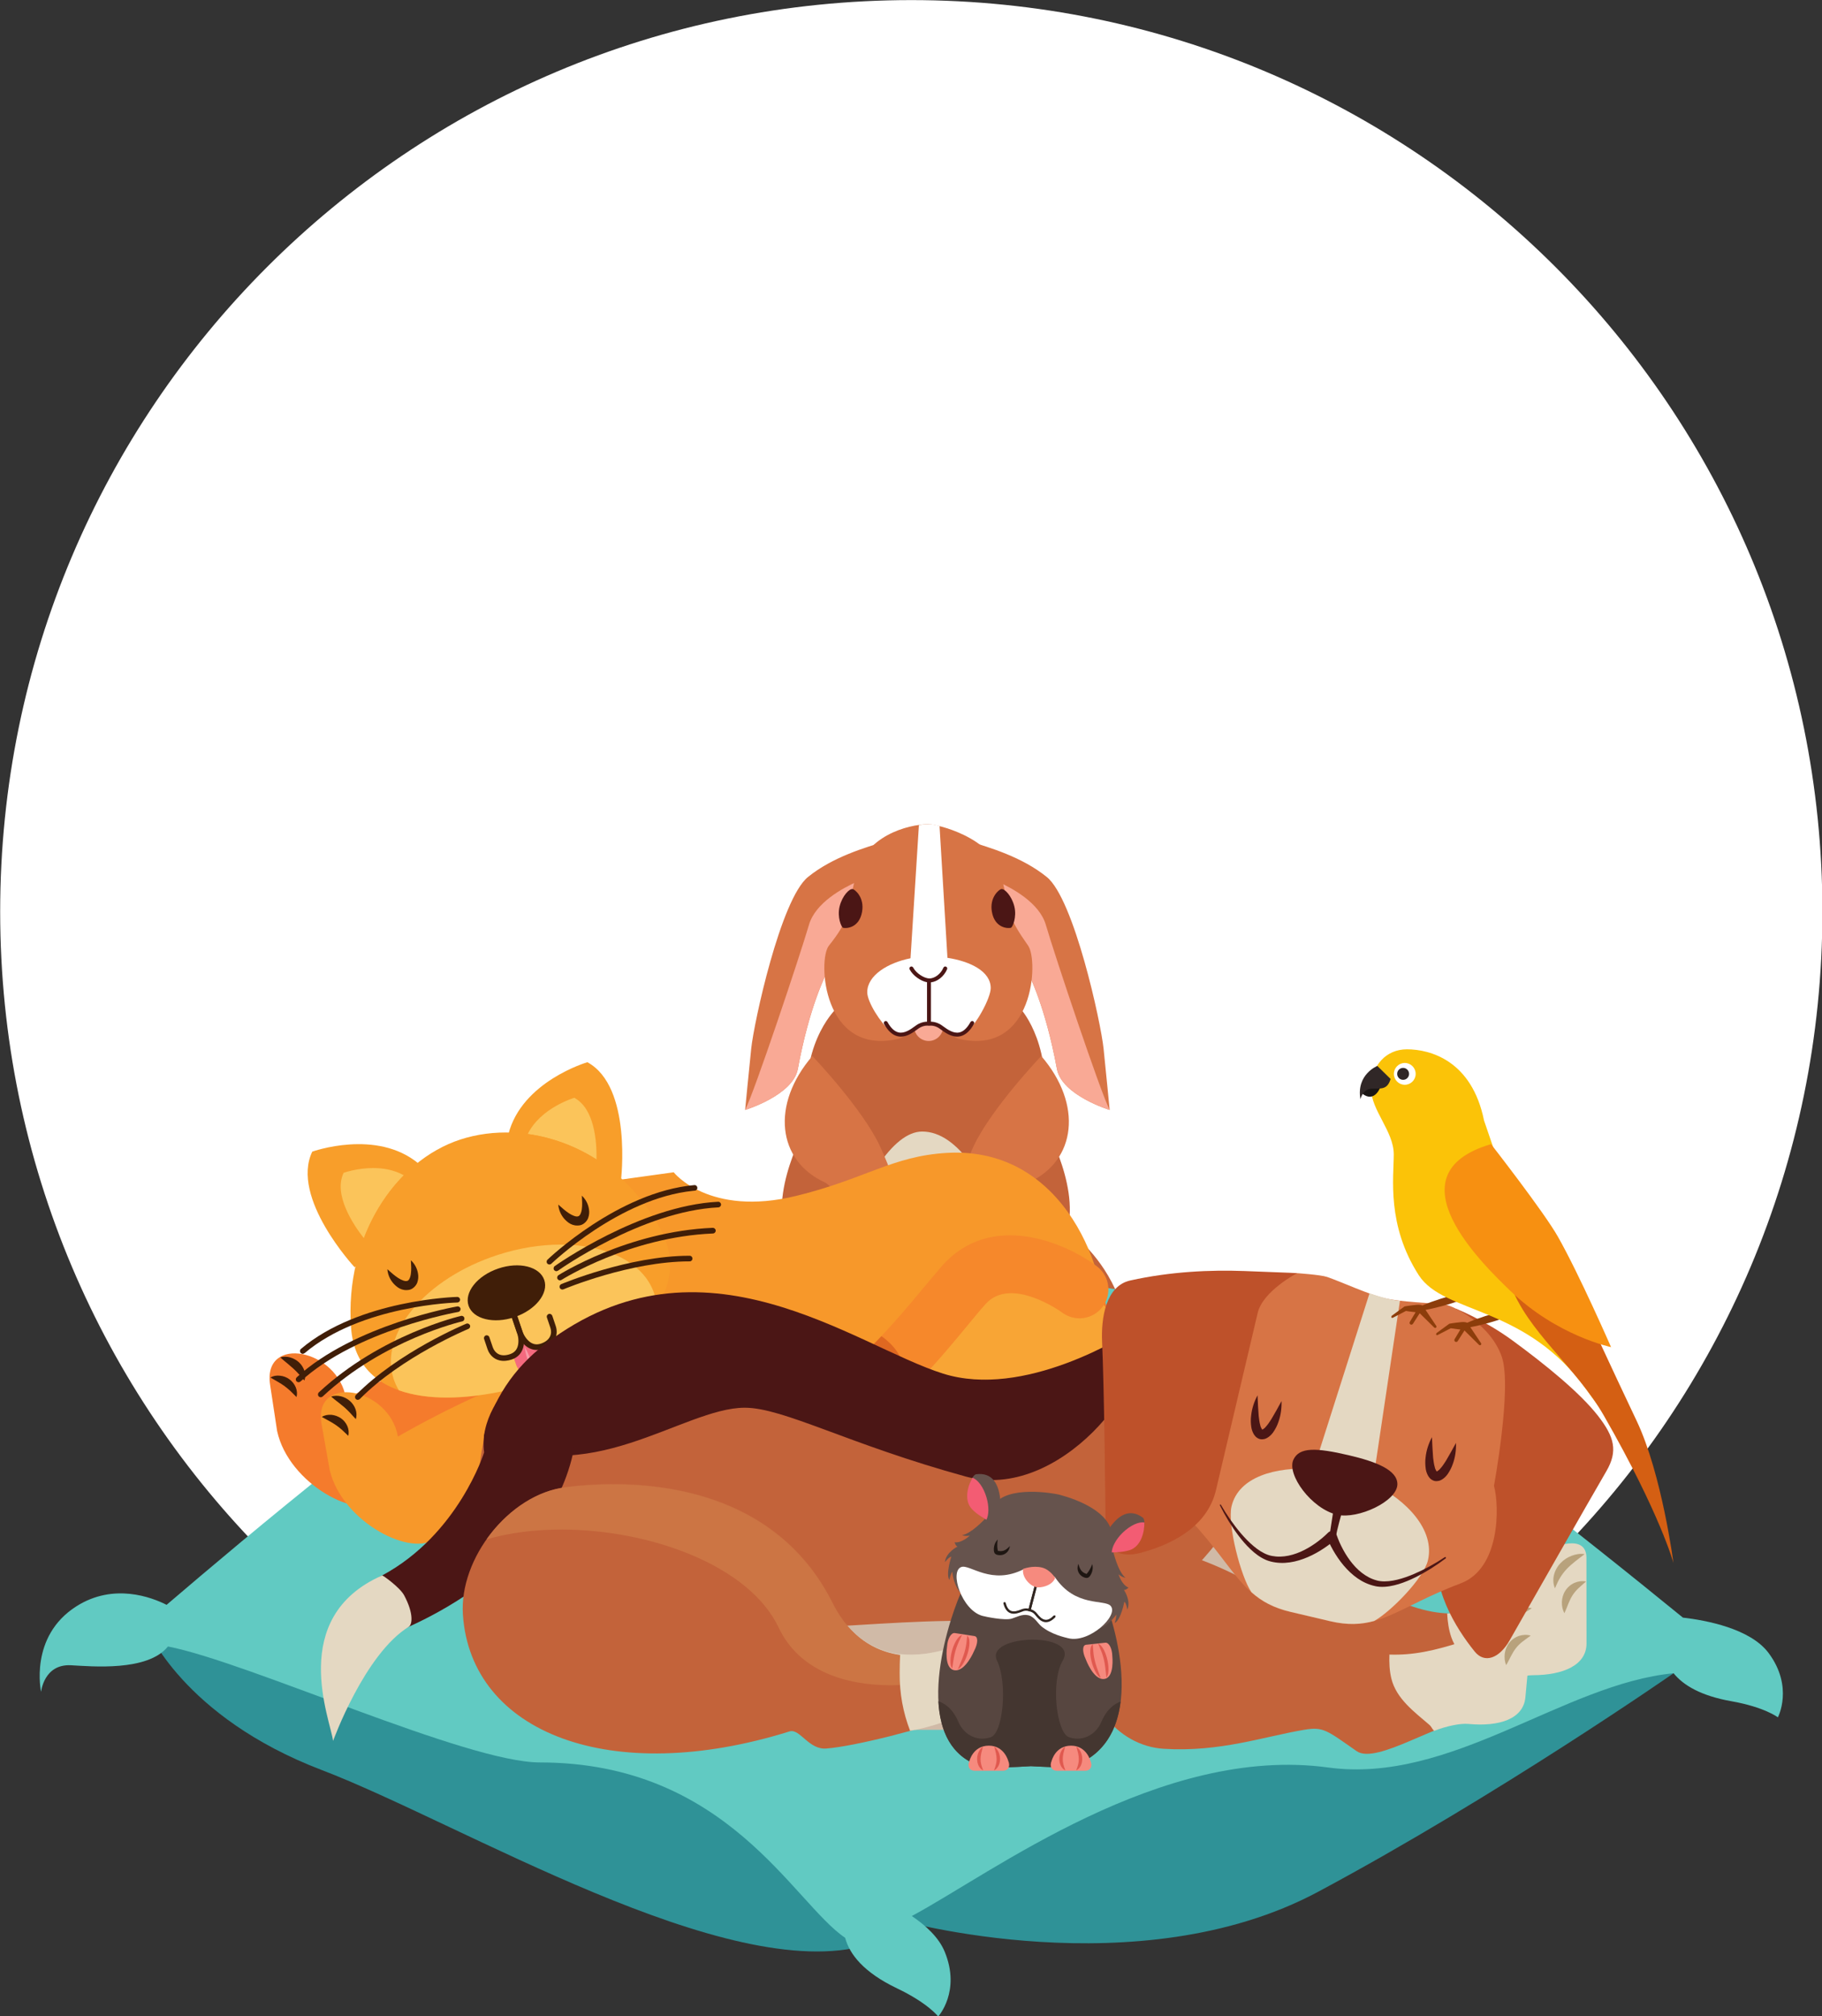 <?xml version="1.0" encoding="UTF-8"?><svg xmlns="http://www.w3.org/2000/svg" xmlns:xlink="http://www.w3.org/1999/xlink" height="352.1" preserveAspectRatio="xMidYMid meet" version="1.0" viewBox="53.4 37.0 318.3 352.1" width="318.3" zoomAndPan="magnify"><rect x="53.4" y="37.0" width="318.3" height="352.1" fill="#333333" stroke="none"/><defs><clipPath id="a"><path d="M 0 0 L 425.199 0 L 425.199 425.199 L 0 425.199 Z M 0 0"/></clipPath></defs><g><g clip-path="url(#a)"/><g><path d="M 371.77 196.188 C 371.77 284.098 300.508 355.359 212.598 355.359 C 124.691 355.359 53.43 284.098 53.43 196.188 C 53.43 108.277 124.691 37.016 212.598 37.016 C 300.508 37.016 371.77 108.277 371.77 196.188" fill="#fff"/></g><g><path d="M 239.879 251.809 C 242.004 243.461 235.395 232.527 235.395 232.527 C 237.754 220 231.855 213.355 231.855 213.355 L 199.281 213.355 C 199.281 213.355 192.516 220 194.875 232.527 C 194.875 232.527 188.266 243.461 190.391 251.809 C 190.391 251.809 172.145 263.984 183.309 287.848 C 184.887 291.215 189.684 296.199 196.293 296.199 C 206.539 296.199 211.32 294.824 215.137 292.684 C 219.992 294.824 223.73 296.199 233.977 296.199 C 240.586 296.199 245.383 291.215 246.957 287.848 C 258.129 263.984 239.879 251.809 239.879 251.809" fill="#c3633a"/></g><g><path d="M 246.191 220.098 C 245.719 215.562 241.039 194.012 236.277 190.148 C 231.945 186.637 226.23 184.977 222.695 183.906 C 224.801 185.223 226.648 187.051 227.25 189.527 C 228.902 196.332 228.312 196.445 231.973 201.438 C 232.488 202.145 232.797 203.934 232.676 206.074 C 233.266 207.469 236.004 212.637 238.047 223.672 C 238.902 228.277 247.254 230.82 247.254 230.82 C 247.254 230.82 246.664 224.637 246.191 220.098" fill="#d77445"/></g><g><path d="M 238.047 223.672 C 238.902 228.277 247.254 230.82 247.254 230.82 C 245.66 227.758 237.695 203.934 236.102 198.488 C 234.98 194.656 230.273 192.094 227.578 190.906 C 228.84 196.371 228.578 196.812 231.973 201.438 C 232.488 202.145 232.797 203.934 232.676 206.074 C 233.266 207.469 236.004 212.637 238.047 223.672" fill="#f9a995"/></g><g><path d="M 184.637 220.098 C 185.105 215.562 189.785 194.012 194.547 190.148 C 198.879 186.637 204.598 184.977 208.133 183.906 C 206.023 185.223 204.176 187.051 203.578 189.527 C 201.926 196.332 202.516 196.445 198.855 201.438 C 198.34 202.145 198.031 203.934 198.148 206.074 C 197.562 207.469 194.82 212.637 192.777 223.672 C 191.926 228.277 183.574 230.82 183.574 230.82 C 183.574 230.82 184.164 224.637 184.637 220.098" fill="#d77445"/></g><g><path d="M 192.777 223.672 C 191.926 228.277 183.574 230.82 183.574 230.82 C 185.168 227.758 193.133 203.934 194.727 198.488 C 195.848 194.656 200.555 192.094 203.25 190.906 C 201.988 196.371 202.246 196.812 198.855 201.438 C 198.34 202.145 198.031 203.934 198.148 206.074 C 197.562 207.469 194.82 212.637 192.777 223.672" fill="#f9a995"/></g><g><path d="M 233.02 202.145 C 229.363 196.949 229.949 196.832 228.301 189.754 C 226.742 183.09 216.848 180.914 215.668 180.922 C 211.793 180.949 204.477 183.09 202.922 189.754 C 201.27 196.832 201.863 197.539 198.199 202.145 C 196.23 204.621 197.141 221.379 210.238 218.43 C 211.648 218.109 214.188 216.062 215.668 216.062 C 218.148 216.062 219.57 218.109 220.984 218.43 C 234.082 221.379 234.844 204.734 233.02 202.145" fill="#d77445"/></g><g><path d="M 230.602 195.273 C 231.066 197.145 230.301 198.941 229.988 199.02 C 229.406 199.164 227.184 199.043 226.684 196.234 C 226.234 193.703 227.91 192.355 228.301 192.258 C 228.867 192.113 230.133 193.406 230.602 195.273" fill="#4b1615"/></g><g><path d="M 200.082 195.273 C 199.617 197.145 200.387 198.941 200.695 199.02 C 201.277 199.164 203.5 199.043 204 196.234 C 204.449 193.703 202.773 192.355 202.383 192.258 C 201.816 192.113 200.547 193.406 200.082 195.273" fill="#4b1615"/></g><g><path d="M 218.918 204.258 L 217.535 181.23 C 216.672 181.016 216.027 180.918 215.781 180.922 C 215.227 180.926 214.602 180.973 213.934 181.07 L 212.465 204.336 C 208.496 205.129 204.906 207.324 204.906 210.262 C 204.906 212.012 207.301 215.676 208.773 216.867 C 209.578 217.262 210.594 217.879 211.566 217.652 C 213.242 217.258 214.531 215.789 215.633 215.789 C 217.438 215.789 218.645 217.613 219.922 217.871 C 220.816 218.055 221.547 217.582 222.242 217.137 C 223.848 216.117 226.477 211.293 226.477 209.539 C 226.477 206.613 222.887 204.867 218.918 204.258" fill="#fff"/></g><g><path d="M 213.109 216.488 C 213.23 217.773 214.316 218.781 215.633 218.781 C 216.949 218.781 218.035 217.773 218.156 216.488 C 218.156 216.488 216.359 215.617 215.707 215.613 C 215.02 215.605 213.109 216.488 213.109 216.488" fill="#f9a995"/></g><g><path d="M 223.414 215.336 C 223.246 215.242 223.039 215.305 222.945 215.469 C 222.367 216.52 221.711 217.129 221.004 217.285 C 219.957 217.523 218.891 216.742 218.184 216.23 C 217.945 216.059 217.742 215.91 217.57 215.82 C 216.941 215.488 216.391 215.414 216.035 215.41 L 216.035 208.566 L 216.031 208.539 C 217.176 208.414 218.324 207.5 218.855 206.254 C 218.93 206.074 218.848 205.871 218.672 205.797 C 218.492 205.723 218.289 205.805 218.215 205.98 C 217.746 207.078 216.672 207.891 215.719 207.859 C 214.879 207.836 213.477 207 212.93 205.957 C 212.84 205.785 212.629 205.719 212.461 205.809 C 212.289 205.898 212.223 206.109 212.312 206.277 C 212.875 207.352 214.227 208.324 215.355 208.52 L 215.348 208.566 L 215.348 215.41 C 214.992 215.414 214.441 215.488 213.812 215.82 C 213.641 215.91 213.438 216.059 213.199 216.23 C 212.492 216.742 211.426 217.52 210.383 217.285 C 209.672 217.129 209.02 216.52 208.438 215.469 C 208.344 215.305 208.137 215.242 207.973 215.336 C 207.805 215.43 207.746 215.641 207.84 215.805 C 208.516 217.027 209.324 217.754 210.23 217.957 C 210.422 217.996 210.605 218.02 210.785 218.02 C 211.91 218.02 212.91 217.293 213.605 216.789 C 213.816 216.633 214.004 216.496 214.137 216.43 C 214.973 215.984 215.59 216.109 215.617 216.113 L 215.73 216.113 L 215.766 216.117 C 215.793 216.109 216.414 215.984 217.25 216.43 C 217.379 216.496 217.566 216.633 217.781 216.789 C 218.477 217.293 219.477 218.02 220.598 218.02 C 220.781 218.02 220.965 217.996 221.148 217.957 C 222.062 217.754 222.871 217.027 223.547 215.805 C 223.641 215.641 223.578 215.43 223.414 215.336" fill="#4b1615"/></g><g><path d="M 196.293 296.199 C 206.539 296.199 211.32 294.824 215.137 292.684 C 219.992 294.824 223.73 296.199 233.977 296.199 C 236.016 296.199 237.879 295.727 239.531 294.969 C 239.449 294.086 239.332 293.156 239.168 292.188 C 235.395 269.527 227.133 234.594 214.504 234.594 C 204.141 234.594 193.145 270.707 190.312 293.367 C 190.258 293.82 190.211 294.262 190.168 294.695 C 191.957 295.609 194.016 296.199 196.293 296.199" fill="#e4d8c2"/></g><g><path d="M 239.668 298.891 C 241.984 298.891 243.035 297.191 242 295.117 C 242 295.117 240.434 289.281 233.648 289.281 C 226.965 289.281 225.301 295.117 225.301 295.117 C 224.266 297.191 225.32 298.891 227.633 298.891 L 239.668 298.891" fill="#d0baa7"/></g><g><path d="M 231.32 289.727 C 231.055 290.594 230.812 291.371 230.625 292.133 C 230.441 292.887 230.324 293.613 230.312 294.316 C 230.301 295.02 230.387 295.711 230.586 296.434 C 230.781 297.16 231.09 297.898 231.422 298.738 C 230.684 298.449 230.035 297.879 229.555 297.094 C 229.078 296.309 228.801 295.281 228.828 294.273 C 228.852 293.262 229.141 292.305 229.578 291.523 C 230.023 290.746 230.602 290.094 231.32 289.727" fill="#b8a27c"/></g><g><path d="M 236.203 289.727 C 236.473 290.594 236.719 291.371 236.902 292.133 C 237.086 292.887 237.199 293.613 237.215 294.316 C 237.23 295.02 237.141 295.711 236.941 296.434 C 236.75 297.16 236.438 297.898 236.105 298.738 C 236.844 298.449 237.492 297.879 237.973 297.094 C 238.453 296.309 238.727 295.281 238.699 294.273 C 238.68 293.262 238.391 292.305 237.949 291.523 C 237.504 290.746 236.926 290.094 236.203 289.727" fill="#b8a27c"/></g><g><path d="M 202.137 298.891 C 204.453 298.891 205.504 297.191 204.473 295.117 C 204.473 295.117 202.906 289.281 196.121 289.281 C 189.438 289.281 187.773 295.117 187.773 295.117 C 186.738 297.191 187.789 298.891 190.105 298.891 L 202.137 298.891" fill="#d0baa7"/></g><g><path d="M 193.797 289.727 C 193.527 290.594 193.285 291.371 193.098 292.133 C 192.914 292.887 192.801 293.613 192.785 294.316 C 192.773 295.02 192.859 295.711 193.059 296.434 C 193.25 297.16 193.562 297.898 193.895 298.738 C 193.156 298.449 192.508 297.879 192.027 297.094 C 191.551 296.309 191.273 295.281 191.301 294.273 C 191.32 293.262 191.613 292.305 192.051 291.523 C 192.496 290.746 193.074 290.094 193.797 289.727" fill="#b8a27c"/></g><g><path d="M 198.676 289.727 C 198.945 290.594 199.191 291.371 199.375 292.133 C 199.559 292.887 199.672 293.613 199.688 294.316 C 199.699 295.02 199.613 295.711 199.414 296.434 C 199.223 297.16 198.91 297.898 198.578 298.738 C 199.316 298.449 199.965 297.879 200.445 297.094 C 200.926 296.309 201.199 295.281 201.172 294.273 C 201.152 293.262 200.859 292.305 200.422 291.523 C 199.977 290.746 199.398 290.094 198.676 289.727" fill="#b8a27c"/></g><g><path d="M 235.305 221.406 C 235.305 221.406 226.543 230.586 223.473 237.191 C 220.406 243.805 215.688 257.965 218.754 264.336 C 218.754 264.336 221.586 265.754 223.473 260.797 C 225.363 255.84 230.586 244.637 233.184 243.445 C 241.414 239.672 242.594 229.875 235.305 221.406" fill="#d77445"/></g><g><path d="M 195.32 221.406 C 195.32 221.406 204.082 230.586 207.148 237.191 C 210.219 243.805 214.938 257.965 211.871 264.336 C 211.871 264.336 209.039 265.754 207.148 260.797 C 205.262 255.84 200.039 244.637 197.445 243.445 C 189.215 239.672 188.031 229.875 195.32 221.406" fill="#d77445"/></g><g><path d="M 79.051 321.285 C 79.051 321.285 85.25 336.789 109.613 346.09 C 133.973 355.391 180.477 383.734 204.836 376.648 C 204.836 376.648 147.703 309.77 79.051 321.285" fill="#2f9297"/></g><g><path d="M 210.152 372.223 C 210.152 372.223 252.23 384.18 283.676 367.348 C 315.121 350.52 345.77 329.188 345.77 329.188 C 345.77 329.188 269.059 328.371 210.152 372.223" fill="#2f9297"/></g><g><path d="M 362.367 325.648 C 359.176 321.379 351.461 319.941 347.402 319.473 C 330.152 305.41 296.262 278.402 280.805 270.367 C 264.766 262.027 212.809 257.949 212.809 257.949 C 212.809 257.949 157.785 263.027 141.125 272 C 127.254 279.469 96.293 305.441 82.504 317.242 C 79.922 315.934 73.266 313.363 66.754 317.492 C 58.438 322.766 60.578 332.438 60.578 332.438 C 60.578 332.438 61.051 327.539 65.805 327.793 C 69.348 327.98 79.223 328.93 82.742 324.512 C 97.008 327.309 134.84 344.762 147.703 344.762 C 180.477 344.762 191.984 369.277 201.043 375.383 C 201.809 378.238 204.246 381.41 210.125 384.219 C 215.512 386.789 217.301 389.125 217.301 389.125 C 217.301 389.125 221.293 384.754 218.441 377.824 C 217.43 375.355 215.176 373.258 212.691 371.582 C 226.785 364.039 256.215 341.66 285.445 345.648 C 306.949 348.578 326.523 331.039 345.77 329.188 C 347.461 331.273 350.52 333.129 355.871 334.074 C 361.699 335.109 363.992 336.887 363.992 336.887 C 363.992 336.887 366.797 331.582 362.367 325.648" fill="#61cac2"/></g><g><path d="M 100.586 278.816 C 101.082 282.035 101.812 286.891 101.812 286.891 C 103.836 296.184 116.098 302.598 120.09 299.109 C 137.73 283.688 157.078 297.332 162.727 281.117 C 164.625 275.66 156.57 270.496 142.699 270.363 C 133.812 270.273 113.855 281.293 113.855 281.293 C 112.52 272.523 99.242 270.008 100.586 278.816" fill="#f57b2c"/></g><g><path d="M 102.379 274.047 C 102.938 273.852 103.531 273.891 104.082 274.035 C 104.637 274.191 105.168 274.477 105.605 274.867 C 106.48 275.664 106.977 276.941 106.578 278.07 C 106.18 277.637 105.875 277.242 105.559 276.902 C 105.246 276.555 104.941 276.254 104.613 275.957 C 104.281 275.664 103.945 275.375 103.578 275.062 C 103.207 274.762 102.812 274.449 102.379 274.047" fill="#401e08"/></g><g><path d="M 100.645 277.551 C 101.164 277.238 101.762 277.164 102.32 277.23 C 102.902 277.285 103.477 277.496 103.957 277.855 C 104.934 278.562 105.512 279.809 105.195 280.953 C 104.766 280.539 104.434 280.176 104.102 279.867 C 103.762 279.555 103.434 279.293 103.105 279.043 C 102.754 278.789 102.395 278.555 101.988 278.324 L 100.645 277.551" fill="#401e08"/></g><g><path d="M 177.09 272.805 C 177.766 275.996 178.793 280.805 178.793 280.805 C 180.578 287.25 184.434 286.926 188.355 286.605 C 190.004 286.469 191.668 286.332 193.195 286.699 C 199.699 288.266 202.68 290.184 207.566 289.945 C 210.598 289.797 211.602 285.938 213.418 286.254 C 244.824 291.805 248.445 271.562 246.574 264.648 C 244.824 258.133 239.523 249.738 230 249.727 C 219.547 249.703 211.145 255.242 208.988 264.594 C 205.32 280.582 190.48 274.504 190.48 274.504 C 188.637 265.84 175.238 264.094 177.09 272.805" fill="#f57b2c"/></g><g><path d="M 178.805 268.242 C 179.359 268.004 179.945 268.012 180.512 268.121 C 181.078 268.238 181.633 268.496 182.078 268.867 C 183.004 269.609 183.562 270.863 183.23 272.012 C 182.801 271.594 182.477 271.23 182.141 270.898 C 181.812 270.57 181.484 270.289 181.145 270.012 C 180.812 269.73 180.445 269.469 180.066 269.188 C 179.672 268.898 179.273 268.605 178.805 268.242" fill="#401e08"/></g><g><path d="M 177.277 271.828 C 177.777 271.492 178.363 271.391 178.945 271.41 C 179.516 271.438 180.102 271.621 180.617 271.938 C 181.629 272.586 182.273 273.805 182.02 274.969 C 181.562 274.582 181.219 274.234 180.852 273.945 C 180.492 273.652 180.16 273.41 179.812 273.18 C 179.461 272.945 179.086 272.742 178.664 272.531 L 177.277 271.828" fill="#401e08"/></g><g><path d="M 246.254 269.203 C 247.25 260.008 239.781 237.129 218.859 238.32 C 209.293 238.859 204.547 242.895 192.488 245.832 C 177.223 249.555 171.094 241.707 171.094 241.707 L 135.355 246.66 C 129.445 269.766 140.395 296.992 185.223 301.867 C 212.496 304.836 243.117 297.98 246.254 269.203" fill="#f7982a"/></g><g><path d="M 109.582 285.691 C 110.16 288.902 111.008 293.742 111.008 293.742 C 113.246 302.977 125.648 309.113 129.551 305.531 C 146.828 289.703 166.496 302.883 171.762 286.547 C 173.535 281.039 165.355 276.078 151.488 276.262 C 142.598 276.383 122.914 287.859 122.914 287.859 C 121.359 279.133 108.031 276.926 109.582 285.691" fill="#f7982a"/></g><g><path d="M 111.258 280.887 C 111.816 280.676 112.41 280.703 112.977 280.832 C 113.535 280.973 114.066 281.242 114.516 281.633 C 115.41 282.406 115.926 283.672 115.559 284.809 C 115.145 284.379 114.828 284 114.508 283.66 C 114.195 283.324 113.875 283.035 113.551 282.734 C 113.211 282.461 112.859 282.18 112.488 281.875 C 112.105 281.582 111.711 281.277 111.258 280.887" fill="#401e08"/></g><g><path d="M 109.617 284.426 C 110.129 284.109 110.715 284.023 111.297 284.059 C 111.863 284.117 112.438 284.312 112.945 284.648 C 113.934 285.328 114.531 286.574 114.242 287.727 C 113.797 287.328 113.461 286.965 113.121 286.664 C 112.777 286.363 112.445 286.102 112.105 285.867 C 111.754 285.617 111.379 285.402 110.973 285.172 L 109.617 284.426" fill="#401e08"/></g><g><path d="M 181.594 291.297 C 182.867 294.363 184.805 298.973 184.805 298.973 C 187.816 305.086 191.621 304.027 195.488 302.969 C 197.109 302.523 198.738 302.078 200.328 302.16 C 207.117 302.496 210.469 303.855 215.312 302.699 C 218.312 301.98 218.59 297.926 220.473 297.902 C 252.926 297.535 252.73 276.602 249.574 270.039 C 246.578 263.855 239.703 256.457 230.172 258.234 C 219.711 260.188 212.336 267.312 211.953 277.066 C 211.301 293.754 195.305 290.469 195.305 290.469 C 191.828 282.152 178.094 282.93 181.594 291.297" fill="#f8a535"/></g><g><path d="M 182.445 286.41 C 182.965 286.066 183.543 285.957 184.137 285.961 C 184.723 285.973 185.309 286.133 185.848 286.414 C 186.906 286.988 187.703 288.129 187.598 289.344 C 187.086 289.004 186.695 288.695 186.285 288.434 C 185.902 288.172 185.52 287.945 185.121 287.73 C 184.734 287.523 184.336 287.32 183.898 287.109 C 183.438 286.898 182.984 286.684 182.445 286.41" fill="#401e08"/></g><g><path d="M 181.605 290.281 C 182.055 289.852 182.598 289.637 183.18 289.551 C 183.777 289.465 184.379 289.535 184.957 289.77 C 186.086 290.219 186.965 291.324 186.922 292.531 C 186.398 292.227 185.98 291.953 185.582 291.727 C 185.172 291.496 184.789 291.316 184.395 291.152 C 183.988 290.996 183.566 290.859 183.125 290.723 L 181.605 290.281" fill="#401e08"/></g><g><path d="M 161.879 243.16 C 161.879 243.16 163.891 226.762 156.016 222.488 C 156.016 222.488 144.527 225.824 142.199 235.117 C 142.199 235.117 149.895 243.359 161.879 243.16" fill="#f89e2a"/></g><g><path d="M 157.609 239.469 C 153.82 237.055 149.691 235.59 145.598 235.023 C 147.867 230.41 153.738 228.703 153.738 228.703 C 157.23 230.598 157.664 236.227 157.609 239.469" fill="#fbc45a"/></g><g><path d="M 115.34 258.281 C 115.34 258.281 104.094 246.188 107.949 238.105 C 107.949 238.105 119.188 234.055 126.539 240.203 C 126.539 240.203 125.164 251.391 115.34 258.281" fill="#f89e2a"/></g><g><path d="M 116.965 253.223 C 115.051 250.773 111.617 245.59 113.43 241.801 C 113.43 241.801 115.738 240.969 118.594 240.969 C 120.309 240.969 122.223 241.27 123.945 242.23 C 121.012 245.199 118.598 248.941 116.965 253.223" fill="#fbc45a"/></g><g><path d="M 168.605 251.32 C 175.379 263.531 162.453 273.391 147.566 278.227 C 132.688 283.059 115.727 282.727 114.727 268.82 C 113.602 252.98 122.438 239.688 133.848 235.98 C 145.262 232.27 160.645 236.926 168.605 251.32" fill="#f89e2a"/></g><g><path d="M 131.461 281.047 C 128.395 281.047 125.539 280.652 123.086 279.781 C 123.086 279.781 123.082 279.777 123.082 279.777 C 125.539 280.652 128.395 281.043 131.469 281.043 C 133.242 281.043 135.094 280.91 136.977 280.664 C 136.977 280.664 136.973 280.668 136.969 280.668 C 135.086 280.914 133.238 281.047 131.461 281.047" fill="#f9ab58"/></g><g><path d="M 136.969 280.668 C 136.973 280.668 136.977 280.664 136.977 280.664 C 138.426 280.477 139.895 280.219 141.371 279.902 L 141.367 279.902 C 139.895 280.219 138.422 280.477 136.969 280.668" fill="#fbc059"/></g><g><path d="M 131.469 281.043 C 128.395 281.043 125.539 280.652 123.082 279.777 C 122.695 279.137 122.383 278.461 122.152 277.75 C 119.609 269.906 127.738 260.234 140.316 256.152 C 144.113 254.918 147.875 254.336 151.355 254.336 C 159.414 254.336 165.934 257.473 167.711 262.949 C 167.742 263.047 167.773 263.145 167.805 263.242 C 161.555 264.25 155.125 266.836 148.66 271.773 C 148.285 272.062 147.918 272.355 147.562 272.656 C 147.164 272.566 146.395 272.332 145.762 271.773 C 144.824 270.945 144.125 269.348 144.125 269.348 C 144.125 269.348 144.473 270.898 144.289 272.191 C 144.059 273.66 143.195 274.211 143.195 274.211 L 143.586 275.332 C 143.691 275.641 143.852 275.914 144.055 276.145 C 143.047 277.34 142.152 278.594 141.371 279.902 C 139.895 280.219 138.426 280.477 136.977 280.664 C 135.094 280.91 133.242 281.043 131.469 281.043" fill="#fbc45a"/></g><g><path d="M 155.051 245.797 C 155.695 246.395 156.152 247.215 156.289 248.152 C 156.371 248.629 156.348 249.141 156.156 249.684 C 155.965 250.211 155.449 250.777 154.801 250.949 C 153.41 251.227 152.539 250.453 151.945 249.797 C 151.352 249.086 150.992 248.234 150.93 247.348 C 151.594 247.938 152.18 248.465 152.797 248.867 C 153.387 249.266 154.098 249.523 154.363 249.398 C 154.641 249.398 154.938 248.902 155.039 248.184 C 155.145 247.473 155.098 246.688 155.051 245.797" fill="#401e08"/></g><g><path d="M 125.184 257.078 C 125.832 257.672 126.289 258.492 126.43 259.43 C 126.512 259.898 126.484 260.41 126.301 260.953 C 126.117 261.48 125.586 262.062 124.945 262.223 C 123.562 262.504 122.688 261.738 122.094 261.074 C 121.488 260.371 121.137 259.516 121.074 258.633 C 121.738 259.223 122.32 259.75 122.938 260.148 C 123.527 260.543 124.234 260.797 124.508 260.676 C 124.785 260.676 125.078 260.184 125.176 259.457 C 125.281 258.746 125.234 257.965 125.184 257.078" fill="#401e08"/></g><g><path d="M 143.195 274.211 L 143.586 275.332 C 144.02 276.602 145.402 277.273 146.668 276.848 C 147.934 276.414 148.617 275.039 148.18 273.77 L 147.82 272.703 C 147.82 272.703 146.652 272.562 145.762 271.773 C 144.824 270.945 144.125 269.348 144.125 269.348 C 144.125 269.348 144.473 270.898 144.289 272.191 C 144.059 273.66 143.195 274.211 143.195 274.211" fill="#f46a7f"/></g><g><path d="M 145.594 274.465 C 145.594 274.461 145.594 274.457 145.594 274.453 C 145.461 274.094 145.348 273.723 145.262 273.344 C 145.168 272.969 145.094 272.586 145.059 272.191 C 145.27 272.527 145.438 272.875 145.598 273.23 C 145.73 273.52 145.844 273.816 145.953 274.109 C 145.832 274.227 145.715 274.344 145.594 274.465" fill="#f89ca8"/></g><g><path d="M 147.465 272.719 C 146.605 272.812 145.801 272.531 145.102 271.902 C 144.23 271.105 143.812 270.008 143.691 269.695 L 141.32 262.699 L 142.242 262.383 L 144.621 269.371 C 144.703 269.637 145.066 270.539 145.77 271.172 C 146.402 271.746 147.102 271.895 147.902 271.625 C 149.605 271.043 149.879 269.812 149.547 268.852 L 148.949 267.082 C 148.855 266.824 148.996 266.547 149.258 266.453 C 149.527 266.367 149.785 266.508 149.883 266.762 L 150.48 268.539 C 150.977 269.984 150.469 271.785 148.203 272.559 C 147.961 272.637 147.703 272.699 147.465 272.719" fill="#401e08"/></g><g><path d="M 141.785 274.621 C 140.961 274.707 140.355 274.504 139.949 274.285 C 139.09 273.805 138.711 273.02 138.57 272.598 L 137.973 270.82 C 137.883 270.566 138.02 270.289 138.273 270.199 C 138.527 270.113 138.809 270.25 138.887 270.504 L 139.492 272.277 C 139.664 272.777 140.008 273.191 140.422 273.426 C 140.98 273.734 141.676 273.746 142.508 273.465 C 143.297 273.191 143.758 272.656 143.914 271.805 C 144.086 270.871 143.809 269.945 143.715 269.691 L 141.34 262.691 L 142.266 262.371 L 144.633 269.371 C 144.762 269.684 145.094 270.812 144.879 271.977 C 144.656 273.172 143.945 274.008 142.812 274.398 C 142.441 274.52 142.094 274.594 141.785 274.621" fill="#401e08"/></g><g><path d="M 148.48 260.508 C 149.277 262.844 146.961 265.746 143.316 266.992 C 139.664 268.234 136.059 267.352 135.258 265.012 C 134.469 262.676 136.766 259.77 140.426 258.523 C 144.086 257.277 147.676 258.164 148.48 260.508" fill="#401e08"/></g><g><path d="M 149.441 257.805 C 149.285 257.82 149.141 257.773 149.027 257.66 C 148.844 257.465 148.852 257.156 149.047 256.969 C 149.168 256.848 161.41 245.129 174.691 243.945 C 174.973 243.922 175.203 244.121 175.219 244.395 C 175.262 244.656 175.051 244.895 174.785 244.918 C 174.688 244.926 174.566 244.941 174.469 244.949 C 161.676 246.242 149.848 257.555 149.723 257.672 C 149.645 257.754 149.543 257.797 149.441 257.805" fill="#401e08"/></g><g><path d="M 150.648 258.977 C 150.484 258.992 150.32 258.918 150.199 258.773 C 150.047 258.555 150.098 258.246 150.316 258.09 C 150.465 257.98 165.203 247.535 178.852 246.855 C 179.121 246.84 179.34 247.051 179.367 247.32 C 179.367 247.59 179.156 247.824 178.898 247.836 C 165.555 248.488 151.031 258.773 150.891 258.883 L 150.648 258.977" fill="#401e08"/></g><g><path d="M 151.281 260.582 C 151.098 260.598 150.926 260.516 150.809 260.352 C 150.664 260.129 150.746 259.82 150.953 259.68 C 151.078 259.602 163.066 252.016 177.922 251.406 C 178.188 251.402 178.422 251.609 178.434 251.883 C 178.441 252.148 178.234 252.383 177.965 252.395 C 163.398 252.992 151.605 260.43 151.488 260.504 L 151.281 260.582" fill="#401e08"/></g><g><path d="M 151.688 262.18 C 151.48 262.203 151.285 262.086 151.191 261.887 C 151.086 261.633 151.199 261.348 151.453 261.238 C 151.566 261.191 163.277 256.27 173.871 256.285 C 174.152 256.281 174.371 256.508 174.367 256.773 C 174.379 257.039 174.156 257.273 173.887 257.266 C 163.48 257.254 151.953 262.094 151.832 262.148 L 151.688 262.18" fill="#401e08"/></g><g><path d="M 106.352 273.41 C 106.188 273.422 106.023 273.367 105.922 273.234 C 105.746 273.031 105.766 272.727 105.98 272.547 C 116.141 263.934 133.105 263.473 133.273 263.473 C 133.539 263.465 133.77 263.676 133.777 263.945 C 133.773 264.227 133.566 264.441 133.297 264.449 C 133.121 264.453 116.512 264.906 106.609 273.297 L 106.352 273.41" fill="#401e08"/></g><g><path d="M 105.609 278.363 C 105.469 278.379 105.312 278.324 105.199 278.207 C 105.02 278.012 105.039 277.699 105.23 277.516 C 115.312 268.289 133.105 265.16 133.277 265.133 C 133.551 265.086 133.801 265.262 133.855 265.527 C 133.891 265.801 133.723 266.051 133.449 266.098 C 133.273 266.129 115.754 269.211 105.898 278.238 C 105.812 278.312 105.719 278.355 105.609 278.363" fill="#401e08"/></g><g><path d="M 109.48 280.988 C 109.344 281 109.188 280.949 109.074 280.836 C 108.891 280.637 108.906 280.324 109.105 280.137 C 119.973 270.02 133.805 266.816 133.934 266.789 C 134.203 266.727 134.469 266.887 134.523 267.152 C 134.578 267.422 134.426 267.68 134.152 267.742 C 134.008 267.777 120.438 270.922 109.77 280.859 C 109.684 280.934 109.582 280.98 109.48 280.988" fill="#401e08"/></g><g><path d="M 115.953 281.441 C 115.816 281.461 115.676 281.41 115.559 281.305 C 115.379 281.113 115.367 280.801 115.57 280.609 C 122.996 273.066 134.738 268.199 134.855 268.152 C 135.113 268.043 135.391 268.172 135.504 268.414 C 135.605 268.664 135.484 268.949 135.23 269.055 C 135.121 269.105 123.562 273.898 116.266 281.293 C 116.176 281.383 116.062 281.43 115.953 281.441" fill="#401e08"/></g><g><path d="M 246.453 259.801 C 247.332 261.473 247.23 263.559 246.031 265.184 C 244.367 267.41 241.211 267.871 238.973 266.215 C 238.816 266.094 229.996 259.742 225.562 264.734 C 224.68 265.715 223.641 266.965 222.438 268.438 C 217.852 273.984 211.562 281.598 203.961 286.754 C 191.41 295.242 181.473 292.508 175.344 288.711 C 172.965 287.254 172.234 284.137 173.703 281.77 C 175.168 279.395 178.277 278.648 180.652 280.125 C 192.262 287.297 204.297 274.535 214.645 261.992 C 215.926 260.469 217.02 259.137 218.012 258.004 C 226.508 248.477 239.391 253.906 245.02 258.121 C 245.629 258.578 246.121 259.168 246.453 259.801" fill="#f6882b"/></g><g><path d="M 210.809 281.156 C 210.809 281.156 211.863 278.633 211.074 275.168 C 210.43 272.297 207.387 270.328 207.387 270.328 C 198.863 279.293 189.637 285.68 180.652 280.125 C 178.277 278.648 175.168 279.395 173.703 281.77 C 172.234 284.137 172.965 287.254 175.344 288.711 C 181.473 292.508 191.41 295.242 203.961 286.754 C 206.977 284.719 208.227 283.688 210.809 281.156" fill="#df6821"/></g><g><path d="M 239.402 312.836 C 239.402 316.191 239.402 321.223 239.402 321.223 C 238.805 330.957 231.117 327.871 226.211 330.219 C 220.031 333.176 208.352 337.164 203.402 337.977 C 201.902 338.219 200.695 337.473 199.652 336.727 C 198.559 335.941 197.641 335.16 196.746 335.52 C 166.426 347.793 141.293 340.336 138.211 319.891 C 136.73 310.094 144.586 298.32 154.137 296.27 C 164.625 294.016 189.652 291.59 202.398 312.562 C 211.137 326.941 226.48 317.891 226.48 317.891 C 226.48 308.801 239.402 303.707 239.402 312.836" fill="#c3633a"/></g><g><path d="M 215.082 323.754 C 215 322.668 214.93 321.59 214.906 320.5 C 221.047 320.629 226.316 317.336 226.316 317.336 C 226.316 308.059 239.883 303.355 239.883 312.676 C 239.883 316.098 239.883 321.23 239.883 321.23 C 239.266 331.164 231.195 328.02 226.188 330.414 C 223.91 331.504 220.879 332.902 217.727 333.691 C 216.23 330.555 215.352 327.363 215.082 323.754" fill="#e4d8c2"/></g><g><path d="M 238.887 309.148 C 238.109 309.023 237.344 309.164 236.621 309.43 C 235.902 309.707 235.227 310.137 234.676 310.719 C 234.125 311.297 233.707 312.027 233.527 312.805 C 233.344 313.586 233.387 314.398 233.695 315.109 C 234.012 314.398 234.281 313.781 234.621 313.234 C 234.949 312.684 235.332 312.203 235.758 311.746 C 236.188 311.293 236.672 310.871 237.191 310.453 C 237.719 310.031 238.273 309.621 238.887 309.148" fill="#b8a27c"/></g><g><path d="M 234.715 308.203 C 234.047 308.066 233.355 308.16 232.715 308.434 C 232.074 308.707 231.492 309.191 231.105 309.805 C 230.703 310.41 230.512 311.121 230.492 311.801 C 230.477 312.477 230.609 313.133 230.922 313.742 C 231.23 313.129 231.422 312.547 231.648 312.023 C 231.859 311.496 232.09 311.035 232.359 310.609 C 232.633 310.191 232.945 309.805 233.344 309.422 C 233.742 309.031 234.199 308.668 234.715 308.203" fill="#b8a27c"/></g><g><path d="M 239.695 313.68 C 239.027 313.543 238.336 313.637 237.691 313.906 C 237.055 314.184 236.473 314.664 236.078 315.277 C 235.684 315.887 235.488 316.598 235.473 317.273 C 235.453 317.953 235.586 318.605 235.895 319.219 C 236.211 318.605 236.398 318.023 236.621 317.5 C 236.84 316.973 237.066 316.508 237.336 316.086 C 237.605 315.664 237.926 315.277 238.324 314.895 C 238.723 314.508 239.176 314.141 239.695 313.68" fill="#b8a27c"/></g><g><path d="M 271.355 305.23 C 277.594 306.887 282.926 309.172 293.875 314.812 C 304.824 320.453 310.098 319.461 319.387 315.48 C 319.387 315.48 318.438 310.863 322.867 308.344 C 324.48 307.43 330.168 305.109 330.168 309.34 C 330.168 313.5 329.629 321.785 329.629 324.23 C 329.629 327.879 326.312 329.207 321.004 329.207 C 316.359 329.207 305.82 338.211 302.09 336.098 C 296.535 332.945 295.906 332.363 292.629 333.234 C 285.68 335.078 278.312 338.527 268.488 338.832 C 260.398 339.082 252.82 331.863 252.82 320.406 C 252.82 312.203 261.023 302.492 271.355 305.23" fill="#c3633a"/></g><g><path d="M 314.27 330.301 C 311.484 328.32 308.141 326.34 306.949 322.922 C 306.484 321.574 306.297 320.191 306.215 318.766 C 310.352 318.52 313.871 317.402 318.949 315.23 C 318.949 315.23 318.438 310.609 323.016 308.008 C 324.676 307.066 330.547 304.672 330.547 309.035 C 330.547 313.328 330.562 321.461 330.562 323.98 C 330.562 327.746 326.562 329.531 321.086 329.531 C 319.695 329.531 317.336 330.242 315.238 331.305 C 314.777 330.93 314.758 330.645 314.27 330.301" fill="#e4d8c2"/></g><g><path d="M 330.23 308.387 C 329.461 308.262 328.688 308.398 327.973 308.672 C 327.25 308.941 326.574 309.375 326.023 309.957 C 325.469 310.531 325.055 311.27 324.871 312.047 C 324.691 312.824 324.734 313.637 325.047 314.352 C 325.359 313.637 325.629 313.02 325.969 312.469 C 326.305 311.922 326.676 311.438 327.105 310.984 C 327.535 310.531 328.016 310.109 328.539 309.691 C 329.062 309.27 329.621 308.855 330.23 308.387" fill="#b8a27c"/></g><g><path d="M 326.062 307.441 C 325.395 307.305 324.699 307.402 324.062 307.672 C 323.422 307.941 322.844 308.43 322.449 309.043 C 322.051 309.648 321.859 310.359 321.84 311.035 C 321.82 311.715 321.957 312.367 322.266 312.98 C 322.578 312.367 322.77 311.785 322.992 311.262 C 323.203 310.734 323.434 310.273 323.703 309.848 C 323.98 309.426 324.297 309.043 324.691 308.656 C 325.09 308.27 325.551 307.902 326.062 307.441" fill="#b8a27c"/></g><g><path d="M 330.48 313.164 C 329.812 313.027 329.117 313.125 328.48 313.395 C 327.84 313.668 327.262 314.152 326.867 314.766 C 326.473 315.371 326.277 316.082 326.258 316.762 C 326.238 317.441 326.375 318.094 326.688 318.703 C 326.996 318.086 327.188 317.512 327.41 316.984 C 327.625 316.461 327.852 315.996 328.121 315.574 C 328.395 315.152 328.715 314.766 329.105 314.383 C 329.508 313.992 329.965 313.629 330.48 313.164" fill="#b8a27c"/></g><g><path d="M 177.863 338.984 C 142.441 338.984 123.281 291.164 148.66 271.773 C 176.039 250.859 202.75 272.133 218.184 276.957 C 233.609 281.785 253.023 268.379 253.023 268.379 L 287.367 294.117 C 287.367 323.078 266.793 338.984 241.242 338.984 C 210.383 338.984 195.723 338.984 177.863 338.984" fill="#c3633a"/></g><g><path d="M 137.918 287.844 C 139.473 281.555 143.016 276.008 148.66 271.691 C 176.039 250.777 202.75 272.047 218.184 276.875 C 232.23 281.27 249.586 270.547 252.57 268.594 C 255.098 278.426 238.211 299.25 222.164 294.852 C 201.59 289.211 190.309 282.82 183.508 282.82 C 172.637 282.82 155.945 297.656 137.918 287.844" fill="#4b1615"/></g><g><path d="M 138.062 305.25 C 156.961 323.578 180.168 322.18 203.129 320.777 C 213.828 320.129 224.477 319.473 234.605 320.816 C 260.113 324.199 272.555 297.785 276.73 286.23 L 287.367 294.203 C 287.367 323.16 266.793 339.07 241.242 339.07 C 210.383 339.07 195.723 339.07 177.863 339.07 C 157.145 339.07 141.996 322.711 138.062 305.25" fill="#d0baa7"/></g><g><path d="M 262.684 309.195 C 268.742 311.426 273.84 314.199 284.215 320.84 C 294.594 327.48 299.93 326.98 309.551 323.883 C 309.551 323.883 309.035 319.203 313.688 317.105 C 315.375 316.344 321.258 314.566 320.863 318.781 C 320.473 322.922 319.156 331.117 318.934 333.555 C 318.59 337.191 315.16 338.199 309.875 337.703 C 305.254 337.27 293.922 345.246 290.402 342.789 C 285.168 339.141 284.598 338.496 281.254 339.059 C 274.16 340.25 266.504 342.996 256.695 342.379 C 248.621 341.871 241.742 333.973 242.816 322.566 C 243.582 314.398 252.66 305.5 262.684 309.195" fill="#c3633a"/></g><g><path d="M 303.07 338.164 C 300.48 335.934 297.34 333.645 296.473 330.133 C 296.133 328.75 296.078 327.352 296.129 325.926 C 300.273 326.062 303.883 325.289 309.141 323.598 C 309.141 323.598 309.062 318.949 313.859 316.785 C 315.602 316 321.672 314.168 321.262 318.516 C 320.859 322.785 320.117 330.883 319.883 333.395 C 319.531 337.145 315.383 338.551 309.93 338.039 C 308.539 337.906 306.129 338.391 303.938 339.254 C 303.52 338.836 303.52 338.551 303.07 338.164" fill="#e4d8c2"/></g><g><path d="M 321.012 317.84 C 320.258 317.641 319.477 317.707 318.734 317.902 C 317.992 318.113 317.273 318.48 316.672 319.008 C 316.066 319.527 315.59 320.223 315.336 320.98 C 315.078 321.738 315.047 322.551 315.289 323.285 C 315.672 322.609 315.996 322.02 316.387 321.504 C 316.766 320.984 317.188 320.539 317.652 320.133 C 318.129 319.719 318.645 319.344 319.203 318.977 C 319.766 318.605 320.363 318.25 321.012 317.84" fill="#b8a27c"/></g><g><path d="M 316.949 316.504 C 316.301 316.312 315.598 316.336 314.938 316.547 C 314.273 316.762 313.648 317.191 313.203 317.758 C 312.754 318.328 312.492 319.016 312.41 319.688 C 312.328 320.367 312.398 321.023 312.648 321.664 C 313.02 321.082 313.266 320.523 313.535 320.023 C 313.801 319.523 314.066 319.074 314.379 318.684 C 314.688 318.285 315.039 317.93 315.473 317.586 C 315.902 317.238 316.395 316.918 316.949 316.504" fill="#b8a27c"/></g><g><path d="M 320.812 322.617 C 320.16 322.422 319.461 322.449 318.801 322.656 C 318.141 322.871 317.512 323.301 317.066 323.871 C 316.613 324.441 316.355 325.133 316.273 325.805 C 316.195 326.477 316.266 327.141 316.516 327.773 C 316.883 327.191 317.129 326.633 317.395 326.137 C 317.66 325.633 317.93 325.188 318.238 324.793 C 318.551 324.398 318.902 324.043 319.336 323.699 C 319.77 323.352 320.258 323.031 320.812 322.617" fill="#b8a27c"/></g><g><path d="M 137.977 290.625 C 137.977 290.625 133.504 304.945 120.164 312.109 C 106.82 319.27 111.539 335.988 111.93 339.508 C 111.93 339.508 117.316 324.449 124.82 321.066 C 138.352 314.953 161.52 299.238 152.113 270.746 C 152.113 270.746 136.473 279.699 137.977 290.625" fill="#4b1615"/></g><g><path d="M 120.164 312.109 C 120.27 312.059 123.266 314.199 124.004 315.582 C 125.742 318.844 125.395 320.711 124.82 321.066 C 117.078 325.824 111.586 341.012 111.586 341.012 C 111.203 337.488 103.469 319.453 120.164 312.109" fill="#e4d8c2"/></g><g><path d="M 235.699 320.227 C 235.43 323.566 235.012 328.582 235.012 328.582 C 233.617 338.234 226.211 334.531 221.129 336.469 C 214.73 338.91 202.766 341.934 197.766 342.332 C 196.27 342.453 195.141 341.633 194.172 340.816 C 193.125 339.934 192.266 339.055 191.332 339.344 C 160.105 349.094 135.672 339.605 134.27 318.977 C 133.598 309.086 142.387 297.996 152.074 296.73 C 162.711 295.344 187.859 294.98 198.844 316.922 C 206.371 331.973 222.406 324.203 222.406 324.203 C 223.152 315.145 236.445 311.129 235.699 320.227" fill="#c3633a"/></g><g><path d="M 201.418 320.883 C 200.488 319.781 199.621 318.473 198.844 316.922 C 190.188 299.625 172.73 296.191 160.516 296.191 C 157.23 296.191 154.328 296.438 152.074 296.73 C 151.891 296.758 151.711 296.785 151.527 296.812 C 151.531 296.805 151.539 296.789 151.543 296.781 C 151.719 296.75 151.898 296.723 152.078 296.699 C 154.328 296.406 157.234 296.16 160.516 296.16 C 172.73 296.16 190.188 299.594 198.848 316.891 C 199.637 318.465 200.512 319.781 201.457 320.883 C 201.445 320.883 201.43 320.883 201.418 320.883" fill="#cc7544"/></g><g><path d="M 213.211 326.207 C 209.34 326.207 204.926 325.031 201.418 320.883 C 201.43 320.883 201.445 320.883 201.457 320.883 C 204.812 324.793 208.98 325.938 212.703 325.938 C 217.375 325.938 221.348 324.141 222.152 323.75 L 222.105 324.34 C 221.066 324.789 217.465 326.207 213.211 326.207" fill="#d8c5b2"/></g><g><path d="M 138.371 305.816 C 141.617 301.199 146.43 297.641 151.543 296.781 C 151.539 296.789 151.531 296.805 151.527 296.812 C 146.434 297.676 141.637 301.215 138.391 305.812 C 138.387 305.812 138.379 305.816 138.371 305.816" fill="#63221e"/></g><g><path d="M 209.098 331.285 C 201.047 331.285 193.031 328.801 189.422 321.195 C 184.309 310.406 167.051 304.094 151.469 304.094 C 146.844 304.094 142.363 304.648 138.391 305.812 C 141.637 301.215 146.434 297.676 151.527 296.812 C 151.711 296.785 151.891 296.758 152.074 296.73 C 154.328 296.438 157.23 296.191 160.516 296.191 C 172.73 296.191 190.188 299.625 198.844 316.922 C 199.621 318.473 200.488 319.781 201.418 320.883 C 204.926 325.031 209.34 326.207 213.211 326.207 C 217.465 326.207 221.066 324.789 222.105 324.34 L 221.684 329.473 C 217.961 330.535 213.523 331.285 209.098 331.285" fill="#cc7544"/></g><g><path d="M 210.57 329.113 C 210.574 328.027 210.594 326.945 210.656 325.859 C 216.766 326.484 222.289 323.637 222.289 323.637 C 223.047 314.395 236.949 310.816 236.188 320.105 C 235.91 323.512 235.488 328.633 235.488 328.633 C 234.062 338.48 226.277 334.688 221.09 336.664 C 218.73 337.562 215.598 338.711 212.391 339.238 C 211.152 335.988 210.547 332.738 210.57 329.113" fill="#e4d8c2"/></g><g><path d="M 235.488 316.508 C 234.727 316.32 233.945 316.398 233.211 316.602 C 232.473 316.816 231.758 317.191 231.156 317.73 C 230.562 318.258 230.09 318.953 229.844 319.719 C 229.602 320.477 229.578 321.293 229.828 322.023 C 230.199 321.344 230.52 320.746 230.902 320.227 C 231.277 319.703 231.691 319.258 232.156 318.836 C 232.625 318.422 233.137 318.043 233.691 317.668 C 234.25 317.293 234.84 316.926 235.488 316.508" fill="#b8a27c"/></g><g><path d="M 231.406 315.227 C 230.754 315.035 230.055 315.07 229.395 315.285 C 228.734 315.508 228.113 315.945 227.68 316.523 C 227.23 317.098 226.98 317.789 226.902 318.461 C 226.832 319.137 226.91 319.801 227.172 320.434 C 227.535 319.848 227.77 319.285 228.035 318.781 C 228.293 318.277 228.559 317.828 228.863 317.43 C 229.164 317.035 229.516 316.672 229.941 316.32 C 230.371 315.969 230.855 315.645 231.406 315.227" fill="#b8a27c"/></g><g><path d="M 235.922 321.09 C 235.27 320.898 234.566 320.938 233.906 321.152 C 233.25 321.375 232.629 321.812 232.188 322.383 C 231.742 322.961 231.492 323.652 231.422 324.324 C 231.348 325.004 231.426 325.664 231.684 326.297 C 232.043 325.711 232.281 325.152 232.551 324.645 C 232.809 324.137 233.066 323.691 233.371 323.293 C 233.68 322.898 234.031 322.535 234.453 322.188 C 234.887 321.832 235.367 321.508 235.922 321.09" fill="#b8a27c"/></g><g><path d="M 307.727 265.52 C 307.727 265.52 312.711 267.473 317.688 271.121 C 323.309 275.238 329.426 280.188 332.598 284.273 C 335.402 287.898 336.098 290.355 334.023 293.914 C 330.418 300.125 321.773 315.285 317.145 323.418 C 315.301 326.656 312.734 327.512 311.023 325.398 C 307.738 321.324 303.176 314.098 304.609 306.719 C 306.789 295.508 307.727 265.52 307.727 265.52" fill="#be512a"/></g><g><path d="M 263.699 284.574 L 272.41 263.855 L 279.758 259.305 C 279.758 259.305 284.109 259.594 285.23 259.98 C 287.957 260.926 292.512 263.059 295.324 263.699 L 295.32 263.73 L 295.328 263.699 C 298.137 264.379 303.164 264.488 306.027 264.855 C 307.207 265.012 313.875 268.234 315.789 274.02 C 317.555 279.355 314.395 296.457 314.395 296.457 C 315.379 300.086 315.488 310.891 308.594 313.484 C 297.473 317.668 294.18 322.086 285.738 320.105 L 282.301 319.301 L 282.305 319.273 L 282.297 319.297 L 278.859 318.492 C 270.414 316.516 269.434 311.094 261.324 302.402 C 256.297 297.02 261.199 287.387 263.699 284.574" fill="#d77445"/></g><g><path d="M 282.883 293.512 L 292.645 262.859 C 293.297 263.078 294.621 263.473 295.305 263.656 C 295.949 263.828 296.734 264.039 297.969 264.152 L 293.203 296.07 C 299.242 298.98 304.086 304.242 302.859 309.465 C 302.133 312.59 296.324 318.492 293.457 320.062 C 291.16 320.691 288.797 320.805 285.777 320.098 L 282.344 319.289 L 282.344 319.262 L 282.34 319.289 L 278.895 318.48 C 275.875 317.773 273.805 316.621 272.027 315.039 C 270.156 312.359 267.812 303.191 268.543 300.066 C 269.762 294.859 276.262 293.105 282.883 293.512" fill="#e4d8c2"/></g><g><path d="M 275.52 284.789 C 275.207 285.266 274.91 285.746 274.562 286.113 C 274.262 286.531 273.773 286.715 273.922 286.652 C 274.012 286.785 273.645 286.348 273.562 285.855 C 273.414 285.363 273.363 284.805 273.289 284.238 C 273.191 283.094 273.141 281.91 273.09 280.656 C 272.5 281.754 272.098 282.961 271.969 284.227 C 271.887 284.859 271.898 285.508 271.996 286.191 C 272.051 286.535 272.148 286.887 272.336 287.266 C 272.508 287.613 272.836 288.105 273.492 288.297 C 273.562 288.309 273.387 288.281 273.645 288.324 L 273.66 288.324 L 273.691 288.328 L 273.746 288.332 L 273.859 288.34 C 274.012 288.336 274.223 288.309 274.391 288.262 C 274.652 288.168 274.859 288.055 275.023 287.926 C 275.371 287.672 275.613 287.402 275.82 287.117 C 276.211 286.543 276.512 285.969 276.719 285.359 C 277.156 284.168 277.32 282.91 277.281 281.664 C 276.684 282.762 276.109 283.809 275.52 284.789" fill="#4b1615"/></g><g><path d="M 307.758 288.969 C 307.16 290.062 306.59 291.113 306 292.094 C 305.688 292.57 305.395 293.047 305.039 293.422 C 304.734 293.832 304.262 294.016 304.395 293.953 C 304.488 294.09 304.121 293.648 304.043 293.156 C 303.895 292.668 303.84 292.105 303.762 291.539 C 303.668 290.395 303.617 289.211 303.562 287.961 C 302.98 289.055 302.574 290.262 302.445 291.523 C 302.363 292.16 302.379 292.809 302.473 293.492 C 302.523 293.84 302.629 294.188 302.812 294.566 C 302.984 294.914 303.309 295.406 303.977 295.598 C 304.039 295.609 303.867 295.586 304.125 295.625 L 304.141 295.629 L 304.164 295.629 L 304.227 295.633 L 304.332 295.641 C 304.484 295.637 304.695 295.609 304.863 295.566 C 305.129 295.473 305.34 295.359 305.504 295.23 C 305.848 294.977 306.094 294.703 306.297 294.422 C 306.688 293.848 306.988 293.273 307.195 292.664 C 307.637 291.473 307.801 290.215 307.758 288.969" fill="#4b1615"/></g><g><path d="M 280.008 259.32 C 280.008 259.32 279.715 259.281 270.746 258.949 C 264.898 258.734 257.918 259.031 250.848 260.602 C 246.57 261.559 245.746 267.16 245.934 271.324 C 246.293 279.297 246.492 297.258 246.562 305.246 C 246.586 307.691 249.215 309.059 252.547 308.191 C 257.59 306.875 264.266 303.887 265.836 297.18 C 269.711 280.656 271.004 275.285 273.113 266.273 C 274.016 262.43 280.008 259.32 280.008 259.32" fill="#be512a"/></g><g><path d="M 297.52 296.152 C 297.496 293.691 293.824 292.242 289.051 291.125 C 283.277 289.77 280.379 289.691 279.355 291.898 C 278.156 294.488 282.504 300.457 286.984 301.508 C 290.621 302.359 297.551 299.133 297.52 296.152" fill="#4b1615"/></g><g><path d="M 266.535 299.711 L 266.672 299.75 C 267.703 301.531 268.887 303.242 270.223 304.805 C 270.895 305.586 271.609 306.324 272.387 306.977 C 273.16 307.629 274.012 308.195 274.922 308.52 C 275.145 308.598 275.371 308.66 275.605 308.703 C 275.844 308.746 276.086 308.781 276.324 308.801 C 276.812 308.844 277.301 308.828 277.785 308.77 C 278.754 308.66 279.699 308.367 280.602 307.977 C 281.508 307.578 282.367 307.074 283.176 306.508 C 283.582 306.223 283.973 305.922 284.355 305.605 C 284.539 305.445 284.73 305.281 284.91 305.117 C 285.09 304.957 285.277 304.777 285.422 304.629 C 285.52 304.527 285.641 304.449 285.781 304.406 L 286.363 300.602 L 287.859 300.949 C 287.859 300.949 286.805 304.746 286.879 304.949 L 286.879 304.969 C 286.945 305.168 287.035 305.414 287.125 305.637 C 287.215 305.863 287.309 306.094 287.406 306.316 C 287.609 306.77 287.828 307.215 288.066 307.648 C 288.539 308.516 289.09 309.352 289.723 310.105 C 290.352 310.855 291.074 311.535 291.891 312.062 C 292.297 312.328 292.73 312.559 293.18 312.734 C 293.406 312.824 293.637 312.902 293.871 312.965 L 293.953 312.988 L 294.047 313.012 L 294.215 313.051 C 294.328 313.07 294.445 313.09 294.562 313.105 C 295.516 313.219 296.527 313.082 297.508 312.848 C 298.496 312.605 299.461 312.262 300.406 311.859 C 302.293 311.051 304.109 310.047 305.824 308.906 L 305.828 308.902 L 306.012 308.934 L 305.984 309.113 C 304.328 310.363 302.566 311.484 300.684 312.426 C 299.746 312.891 298.77 313.305 297.742 313.621 C 296.719 313.93 295.629 314.152 294.484 314.09 C 294.34 314.078 294.195 314.066 294.051 314.047 L 293.836 314.012 L 293.73 313.992 L 293.625 313.969 C 293.352 313.91 293.078 313.836 292.809 313.746 C 292.27 313.566 291.758 313.336 291.266 313.059 C 290.289 312.5 289.434 311.777 288.68 310.98 C 287.93 310.188 287.277 309.312 286.703 308.395 C 286.418 307.941 286.152 307.473 285.902 306.988 C 285.84 306.871 285.781 306.746 285.723 306.621 C 285.609 306.703 285.508 306.789 285.395 306.871 C 284.961 307.188 284.516 307.488 284.051 307.773 C 283.133 308.336 282.16 308.824 281.133 309.203 C 280.105 309.582 279.02 309.848 277.898 309.91 C 277.336 309.941 276.77 309.918 276.215 309.84 C 275.938 309.801 275.656 309.746 275.387 309.676 C 275.105 309.605 274.824 309.512 274.566 309.402 C 273.516 308.949 272.641 308.27 271.863 307.535 C 271.086 306.801 270.398 305.992 269.762 305.156 C 268.5 303.48 267.426 301.691 266.5 299.836 L 266.535 299.711" fill="#4b1615"/></g><g><path d="M 221.199 315.277 C 222.68 317.121 225.188 318.34 229.188 317.594 C 230.273 317.395 231.367 316.086 233.281 316.086 C 234.422 316.086 236.379 317.395 237.465 317.594 C 241.746 318.391 244.34 316.93 245.785 314.855 C 248.184 320.246 254.523 340.547 240.844 345.414 C 239.699 345.82 233.547 345.414 233.547 345.414 L 233.484 345.414 C 233.484 345.414 226.184 345.906 224.684 345.414 C 212.414 341.383 218.551 321.418 221.199 315.277" fill="#574640"/></g><g><path d="M 217.328 334.082 C 218.305 334.395 219.797 335.254 220.805 337.633 C 221.891 340.184 224.387 341.129 226.52 340.34 C 228.645 339.551 229.453 330.863 227.578 326.992 C 225.32 322.332 242.031 321.883 239.055 326.992 C 236.91 330.672 237.988 339.551 240.117 340.34 C 242.246 341.129 244.742 340.184 245.828 337.633 C 246.793 335.363 248.195 334.477 249.168 334.133 C 248.562 339.062 246.297 343.469 240.832 345.414 C 239.688 345.82 233.535 345.414 233.535 345.414 L 233.477 345.414 C 233.477 345.414 226.172 345.906 224.672 345.414 C 219.512 343.719 217.605 339.203 217.328 334.082" fill="#443630"/></g><g><path d="M 223.707 346.215 C 222.766 346.215 222.34 345.441 222.762 344.496 C 222.762 344.496 223.395 341.832 226.148 341.832 C 228.863 341.832 229.539 344.496 229.539 344.496 C 229.961 345.441 229.531 346.215 228.594 346.215 L 223.707 346.215" fill="#f68a7e"/></g><g><path d="M 227.098 342.035 C 227.203 342.434 227.305 342.785 227.379 343.133 C 227.453 343.48 227.5 343.809 227.508 344.129 C 227.512 344.453 227.477 344.766 227.395 345.094 C 227.316 345.43 227.188 345.762 227.055 346.148 C 227.355 346.016 227.617 345.754 227.812 345.398 C 228.008 345.039 228.117 344.57 228.109 344.109 C 228.102 343.648 227.98 343.211 227.805 342.855 C 227.621 342.5 227.391 342.203 227.098 342.035" fill="#e0594f"/></g><g><path d="M 225.113 342.035 C 225.004 342.434 224.906 342.785 224.828 343.133 C 224.754 343.48 224.711 343.809 224.703 344.129 C 224.699 344.453 224.73 344.766 224.812 345.094 C 224.895 345.43 225.02 345.762 225.152 346.148 C 224.852 346.016 224.59 345.754 224.395 345.398 C 224.199 345.039 224.09 344.57 224.102 344.109 C 224.109 343.648 224.227 343.211 224.406 342.855 C 224.586 342.5 224.82 342.203 225.113 342.035" fill="#e0594f"/></g><g><path d="M 238.066 346.215 C 237.125 346.215 236.699 345.441 237.117 344.496 C 237.117 344.496 237.758 341.832 240.512 341.832 C 243.223 341.832 243.898 344.496 243.898 344.496 C 244.316 345.441 243.895 346.215 242.953 346.215 L 238.066 346.215" fill="#f68a7e"/></g><g><path d="M 241.453 342.035 C 241.562 342.434 241.66 342.785 241.738 343.133 C 241.812 343.48 241.859 343.809 241.863 344.129 C 241.871 344.453 241.836 344.766 241.754 345.094 C 241.676 345.43 241.551 345.762 241.414 346.148 C 241.715 346.016 241.98 345.754 242.172 345.398 C 242.367 345.039 242.477 344.57 242.469 344.109 C 242.461 343.648 242.34 343.211 242.164 342.855 C 241.98 342.5 241.746 342.203 241.453 342.035" fill="#e0594f"/></g><g><path d="M 239.473 342.035 C 239.363 342.434 239.266 342.785 239.188 343.133 C 239.113 343.48 239.066 343.809 239.062 344.129 C 239.059 344.453 239.094 344.766 239.172 345.094 C 239.254 345.43 239.379 345.762 239.516 346.148 C 239.215 346.016 238.949 345.754 238.754 345.398 C 238.562 345.039 238.449 344.57 238.461 344.109 C 238.469 343.648 238.586 343.211 238.766 342.855 C 238.945 342.5 239.18 342.203 239.473 342.035" fill="#e0594f"/></g><g><path d="M 223.637 322.695 C 224.293 322.797 224.277 323.941 223.598 325.242 C 223.598 325.242 222.066 328.957 220.137 328.664 C 218.238 328.375 218.852 324.516 218.852 324.516 C 218.941 323.129 219.559 322.07 220.215 322.172 L 223.637 322.695" fill="#f68a7e"/></g><g><path d="M 221.203 322.629 L 221.469 322.473 L 221.223 322.996 C 221.043 323.371 220.875 323.727 220.734 324.074 C 220.562 324.48 220.426 324.883 220.309 325.297 C 220.199 325.68 220.109 326.102 220.023 326.582 C 219.945 327.012 219.879 327.465 219.809 327.941 L 219.746 328.371 L 219.602 328.086 C 219.477 327.844 219.426 327.445 219.441 326.91 C 219.465 326.387 219.559 325.809 219.719 325.234 C 219.883 324.637 220.133 324.031 220.395 323.57 C 220.664 323.105 220.945 322.777 221.203 322.629" fill="#e0594f"/></g><g><path d="M 222.176 324.293 C 222.234 323.938 222.277 323.559 222.316 323.164 L 222.383 322.613 L 222.539 322.832 C 222.695 323.047 222.77 323.426 222.762 323.934 C 222.75 324.434 222.645 325.059 222.469 325.652 C 222.297 326.223 222.066 326.785 221.797 327.27 C 221.52 327.766 221.254 328.113 221.008 328.297 L 220.719 328.52 L 220.883 328.137 C 221.094 327.648 221.273 327.227 221.445 326.801 C 221.633 326.336 221.777 325.922 221.891 325.535 C 222.016 325.121 222.105 324.715 222.176 324.293" fill="#e0594f"/></g><g><path d="M 243.133 324.215 C 242.484 324.281 242.453 325.402 243.059 326.695 C 243.059 326.695 244.391 330.391 246.281 330.188 C 248.148 329.988 247.719 326.199 247.719 326.199 C 247.688 324.84 247.137 323.785 246.488 323.855 L 243.133 324.215" fill="#f68a7e"/></g><g><path d="M 246.484 328.148 C 246.422 327.66 246.348 327.234 246.258 326.848 C 246.16 326.426 246.039 326.023 245.891 325.605 C 245.762 325.254 245.609 324.895 245.445 324.508 L 245.223 323.977 L 245.48 324.145 C 245.73 324.305 245.996 324.645 246.246 325.121 C 246.492 325.594 246.711 326.211 246.848 326.812 C 246.98 327.395 247.051 327.977 247.051 328.5 C 247.047 329.035 246.977 329.43 246.84 329.664 L 246.684 329.945 L 246.641 329.516 C 246.59 329.035 246.543 328.582 246.484 328.148" fill="#e0594f"/></g><g><path d="M 244.086 327.109 C 243.934 326.508 243.855 325.879 243.867 325.379 C 243.883 324.871 243.977 324.492 244.137 324.285 L 244.305 324.074 L 244.34 324.633 C 244.367 325.027 244.395 325.402 244.438 325.766 C 244.484 326.188 244.562 326.602 244.664 327.02 C 244.762 327.406 244.891 327.828 245.055 328.301 C 245.203 328.73 245.367 329.16 245.559 329.656 L 245.707 330.047 L 245.426 329.816 C 245.188 329.621 244.938 329.266 244.684 328.754 C 244.438 328.258 244.23 327.688 244.086 327.109" fill="#e0594f"/></g><g><path d="M 220.688 307.059 C 220.367 307.027 220.168 306.32 220.168 306.32 C 221.438 306.484 222.824 305.152 222.824 305.152 C 221.961 305.312 221.477 305.074 221.477 305.074 C 223.012 304.836 225.277 302.457 225.727 301.969 C 226.074 301.371 226.48 300.68 227.023 299.828 C 229.297 296.305 237.531 297.758 238.496 298.016 C 241.652 298.855 247.453 301.031 247.719 305.219 C 247.777 306.164 247.789 306.949 247.797 307.633 C 247.871 307.953 248.715 311.488 250.016 312.508 C 250.016 312.508 249.477 312.477 248.801 311.914 C 248.801 311.914 249.359 313.758 250.551 314.23 C 250.551 314.23 250.051 314.73 249.754 314.625 L 249.758 314.652 C 249.922 314.902 250.98 316.605 250.34 318.086 C 250.34 318.086 250.188 316.98 249.824 316.691 C 249.824 316.691 249.227 319.848 248.145 320.414 C 248.145 320.414 248.426 319.578 248.41 318.953 C 246.641 321.461 243.078 323.418 237.273 320.871 C 236.172 320.387 234.41 318.664 233.199 318.348 C 231.18 317.82 229.711 318.707 228.512 318.59 C 222.145 317.977 220.039 314.508 219.758 311.441 C 219.426 311.977 219.25 312.891 219.25 312.891 C 218.586 311.871 219.598 308.824 219.598 308.824 C 219.141 308.898 218.473 309.789 218.473 309.789 C 218.648 308.059 220.688 307.059 220.688 307.059" fill="#66534d"/></g><g><path d="M 227.707 305.824 C 227.383 306.145 227.148 306.586 227.066 307.051 C 227.016 307.285 227.008 307.527 227.027 307.781 C 227.047 307.918 227.055 308.027 227.164 308.234 L 227.359 308.41 L 227.469 308.461 L 227.668 308.523 C 228.188 308.641 228.754 308.531 229.156 308.207 C 229.57 307.891 229.777 307.422 229.828 306.969 C 229.52 307.309 229.195 307.578 228.859 307.73 C 228.527 307.871 228.164 307.906 227.832 307.82 C 227.719 308.023 227.652 307.469 227.625 307.098 C 227.609 306.691 227.625 306.281 227.707 305.824" fill="#1e1612"/></g><g><path d="M 244.207 310.121 C 244.059 310.559 243.871 310.926 243.66 311.273 C 243.457 311.578 243.125 312.039 243.129 311.805 C 242.797 311.715 242.496 311.508 242.273 311.219 C 242.059 310.926 241.902 310.531 241.797 310.086 C 241.621 310.504 241.578 311.016 241.781 311.492 C 241.98 311.973 242.418 312.344 242.93 312.496 C 242.992 312.516 243.062 312.531 243.152 312.539 L 243.246 312.547 L 243.512 312.488 C 243.707 312.359 243.766 312.27 243.848 312.16 C 243.988 311.945 244.102 311.734 244.172 311.504 C 244.324 311.059 244.34 310.555 244.207 310.121" fill="#1e1612"/></g><g><path d="M 221.336 310.637 C 222.852 310.098 226.605 313.926 232.316 310.98 L 234.93 311.656 L 235.062 311.691 L 237.672 312.371 C 241.223 317.73 246.363 316.219 247.43 317.43 C 248.902 319.113 243.648 324.02 239.996 323.066 C 239.52 322.941 237.102 322.449 235.328 320.996 C 234.727 320.504 234.148 319.379 233.137 319.086 L 233.137 319.09 L 233.07 319.066 L 233.004 319.055 L 233.004 319.051 C 231.973 318.812 230.914 319.422 230.16 319.648 C 228.91 320.023 225.551 319.309 225.07 319.18 C 221.418 318.23 219.227 311.387 221.336 310.637" fill="#fff"/></g><g><path d="M 230.066 318.742 C 230.719 318.91 231.406 318.641 231.887 318.457 C 232.035 318.398 232.16 318.348 232.246 318.324 C 232.797 318.195 233.137 318.359 233.152 318.371 L 233.328 318.371 L 233.445 318.238 L 234.531 314.066 C 234.559 313.953 234.492 313.844 234.387 313.812 C 234.273 313.785 234.16 313.852 234.137 313.961 L 233.105 317.922 C 232.895 317.867 232.566 317.828 232.152 317.93 C 232.039 317.953 231.898 318.008 231.734 318.07 C 231.25 318.266 230.516 318.551 229.945 318.258 C 229.559 318.062 229.27 317.605 229.094 316.914 C 229.066 316.805 228.953 316.738 228.844 316.766 C 228.734 316.797 228.668 316.906 228.695 317.016 C 228.902 317.828 229.262 318.367 229.758 318.625 C 229.859 318.676 229.965 318.715 230.066 318.742" fill="#312621"/></g><g><path d="M 235.75 320.219 C 235.855 320.246 235.961 320.266 236.074 320.27 C 236.633 320.289 237.211 319.988 237.785 319.383 L 237.781 319.094 L 237.488 319.102 C 236.996 319.617 236.527 319.875 236.094 319.855 C 235.453 319.836 234.953 319.227 234.621 318.824 C 234.512 318.688 234.414 318.57 234.324 318.492 C 234.016 318.207 233.707 318.078 233.5 318.023 L 234.531 314.066 C 234.559 313.953 234.492 313.844 234.387 313.812 C 234.273 313.785 234.16 313.852 234.137 313.961 L 233.047 318.137 L 233.082 318.312 L 233.238 318.391 C 233.254 318.395 233.633 318.414 234.051 318.797 C 234.113 318.855 234.203 318.961 234.305 319.086 C 234.629 319.48 235.098 320.051 235.75 320.219" fill="#312621"/></g><g><path d="M 237.738 312.535 C 237.238 313.902 235.215 314.359 234.34 314.133 C 233.254 313.852 231.902 312.402 232.133 310.969 C 232.133 310.969 233.816 310.312 235.473 310.742 C 236.863 311.105 237.738 312.535 237.738 312.535" fill="#f68a7e"/></g><g><path d="M 227.938 303.203 C 227.938 303.203 229.719 293.707 223.945 294.434 C 223.004 294.555 221.613 298.641 223.562 300.68 C 225.508 302.715 226.965 302.73 227.215 303.449 C 227.215 303.449 227.852 303.945 227.938 303.203" fill="#66534d"/></g><g><path d="M 223.285 295.051 C 224.211 295.352 225.211 296.688 225.734 298.465 C 226.203 300.047 226.164 301.543 225.719 302.387 C 225.121 302.039 224.023 301.395 223.199 300.527 C 221.688 298.949 222.547 296.285 223.285 295.051" fill="#f35c73"/></g><g><path d="M 245.289 307.723 C 245.289 307.723 248.363 298.559 253.047 302.012 C 253.812 302.574 253.035 306.82 250.34 307.648 C 247.645 308.48 246.363 307.781 245.797 308.289 C 245.797 308.289 245 308.41 245.289 307.723" fill="#66534d"/></g><g><path d="M 253.32 302.867 C 252.367 302.68 250.844 303.363 249.52 304.652 C 248.34 305.809 247.645 307.137 247.621 308.09 C 248.312 308.078 249.586 308.047 250.73 307.695 C 252.816 307.051 253.363 304.309 253.32 302.867" fill="#f35c73"/></g><g><path d="M 317.195 266.113 L 317.18 266.074 L 315.848 262.855 C 315.789 262.715 315.699 262.578 315.586 262.465 C 315.117 261.992 314.352 261.992 313.879 262.461 C 313.406 262.934 313.406 263.695 313.875 264.168 L 315.742 266.039 C 314.762 266.246 313.805 266.523 312.855 266.824 C 311.793 267.168 310.738 267.539 309.703 267.984 L 309.508 267.906 L 309.336 267.879 C 308.91 267.812 308.48 267.906 308.051 267.941 C 307.621 267.988 307.195 268.047 306.766 268.121 L 306.648 268.141 L 306.555 268.18 L 304.34 269.801 L 304.281 270.047 C 304.332 270.145 304.449 270.18 304.543 270.133 L 306.84 268.941 C 307.242 269.008 307.648 269.062 308.051 269.109 C 308.211 269.121 308.367 269.141 308.527 269.16 L 307.516 270.855 C 307.43 271.004 307.473 271.195 307.617 271.285 C 307.766 271.383 307.965 271.34 308.059 271.191 L 309.242 269.336 L 311.785 271.844 C 311.863 271.918 311.984 271.934 312.074 271.871 C 312.18 271.801 312.207 271.656 312.137 271.551 L 310.262 268.754 C 311.262 268.57 312.246 268.332 313.223 268.074 C 314.469 267.734 315.703 267.355 316.902 266.84 C 317.18 266.719 317.312 266.398 317.195 266.113" fill="#8c3d0b"/></g><g><path d="M 309.371 263.098 L 309.355 263.059 L 308.02 259.836 C 307.961 259.695 307.875 259.562 307.762 259.445 C 307.289 258.977 306.527 258.973 306.055 259.441 C 305.582 259.914 305.582 260.676 306.051 261.148 L 307.918 263.02 C 306.938 263.23 305.98 263.508 305.031 263.809 C 303.965 264.152 302.914 264.523 301.879 264.965 L 301.684 264.887 L 301.512 264.859 C 301.082 264.793 300.656 264.887 300.227 264.922 C 299.797 264.973 299.371 265.027 298.941 265.102 L 298.82 265.125 L 298.727 265.164 L 296.516 266.781 L 296.457 267.027 C 296.504 267.125 296.625 267.164 296.719 267.113 L 299.016 265.922 C 299.418 265.992 299.824 266.047 300.227 266.09 C 300.387 266.105 300.543 266.125 300.703 266.141 L 299.691 267.84 C 299.605 267.984 299.648 268.176 299.793 268.27 C 299.941 268.363 300.137 268.32 300.234 268.172 L 301.418 266.32 L 303.961 268.824 C 304.039 268.898 304.156 268.914 304.25 268.852 C 304.355 268.781 304.383 268.641 304.312 268.535 L 302.438 265.734 C 303.438 265.555 304.422 265.316 305.398 265.055 C 306.645 264.715 307.879 264.34 309.074 263.824 C 309.355 263.703 309.488 263.379 309.371 263.098" fill="#8c3d0b"/></g><g><path d="M 299.18 220.234 C 303.273 220.234 310.539 222.215 312.66 232.672 L 316.133 242.816 C 316.133 242.816 339.898 280.48 340.316 291.598 C 340.316 291.598 334.551 285.348 330.762 279.957 C 320.129 264.844 305.688 266.566 301.25 259.668 C 295.625 250.91 296.887 242.609 296.887 238.578 C 296.887 234.547 292.926 230.863 292.926 227.113 C 292.926 223.047 295.566 220.234 299.18 220.234" fill="#fbc308"/></g><g><path d="M 331.105 267.52 C 331.105 267.52 334.312 274.559 339.316 285.105 C 343.73 294.406 345.75 309.945 345.75 309.945 C 345.75 309.945 343.469 301.426 333.598 284.211 C 328.668 275.609 320.195 269.555 317.211 261.156 L 331.105 267.52" fill="#d45f13"/></g><g><path d="M 313.879 236.793 C 313.879 236.793 323.098 248.605 325.555 252.938 C 329.309 259.551 334.848 272.238 334.848 272.238 C 334.848 272.238 325.379 270.27 317.246 262.406 C 312.469 257.789 296.07 242.035 313.879 236.793" fill="#f79011"/></g><g><path d="M 294.578 226.785 C 294.578 226.785 293.566 229.676 291.395 227.977 C 291.395 227.977 291.988 225.953 294.578 226.785" fill="#1a1514"/></g><g><path d="M 296.336 225.414 L 294.016 223.137 C 294.016 223.137 290.305 224.609 291.066 228.945 C 291.066 228.945 291.434 227.246 292.926 227.113 C 294.418 226.98 295.711 227.516 296.336 225.414" fill="#302727"/></g><g><path d="M 300.715 224.523 C 300.715 225.574 299.863 226.426 298.812 226.426 C 297.762 226.426 296.91 225.574 296.91 224.523 C 296.91 223.473 297.762 222.617 298.812 222.617 C 299.863 222.617 300.715 223.473 300.715 224.523" fill="#fff"/></g><g><path d="M 299.562 224.523 C 299.562 225.098 299.098 225.562 298.523 225.562 C 297.949 225.562 297.484 225.098 297.484 224.523 C 297.484 223.945 297.949 223.48 298.523 223.48 C 299.098 223.48 299.562 223.945 299.562 224.523" fill="#302727"/></g></g></svg>